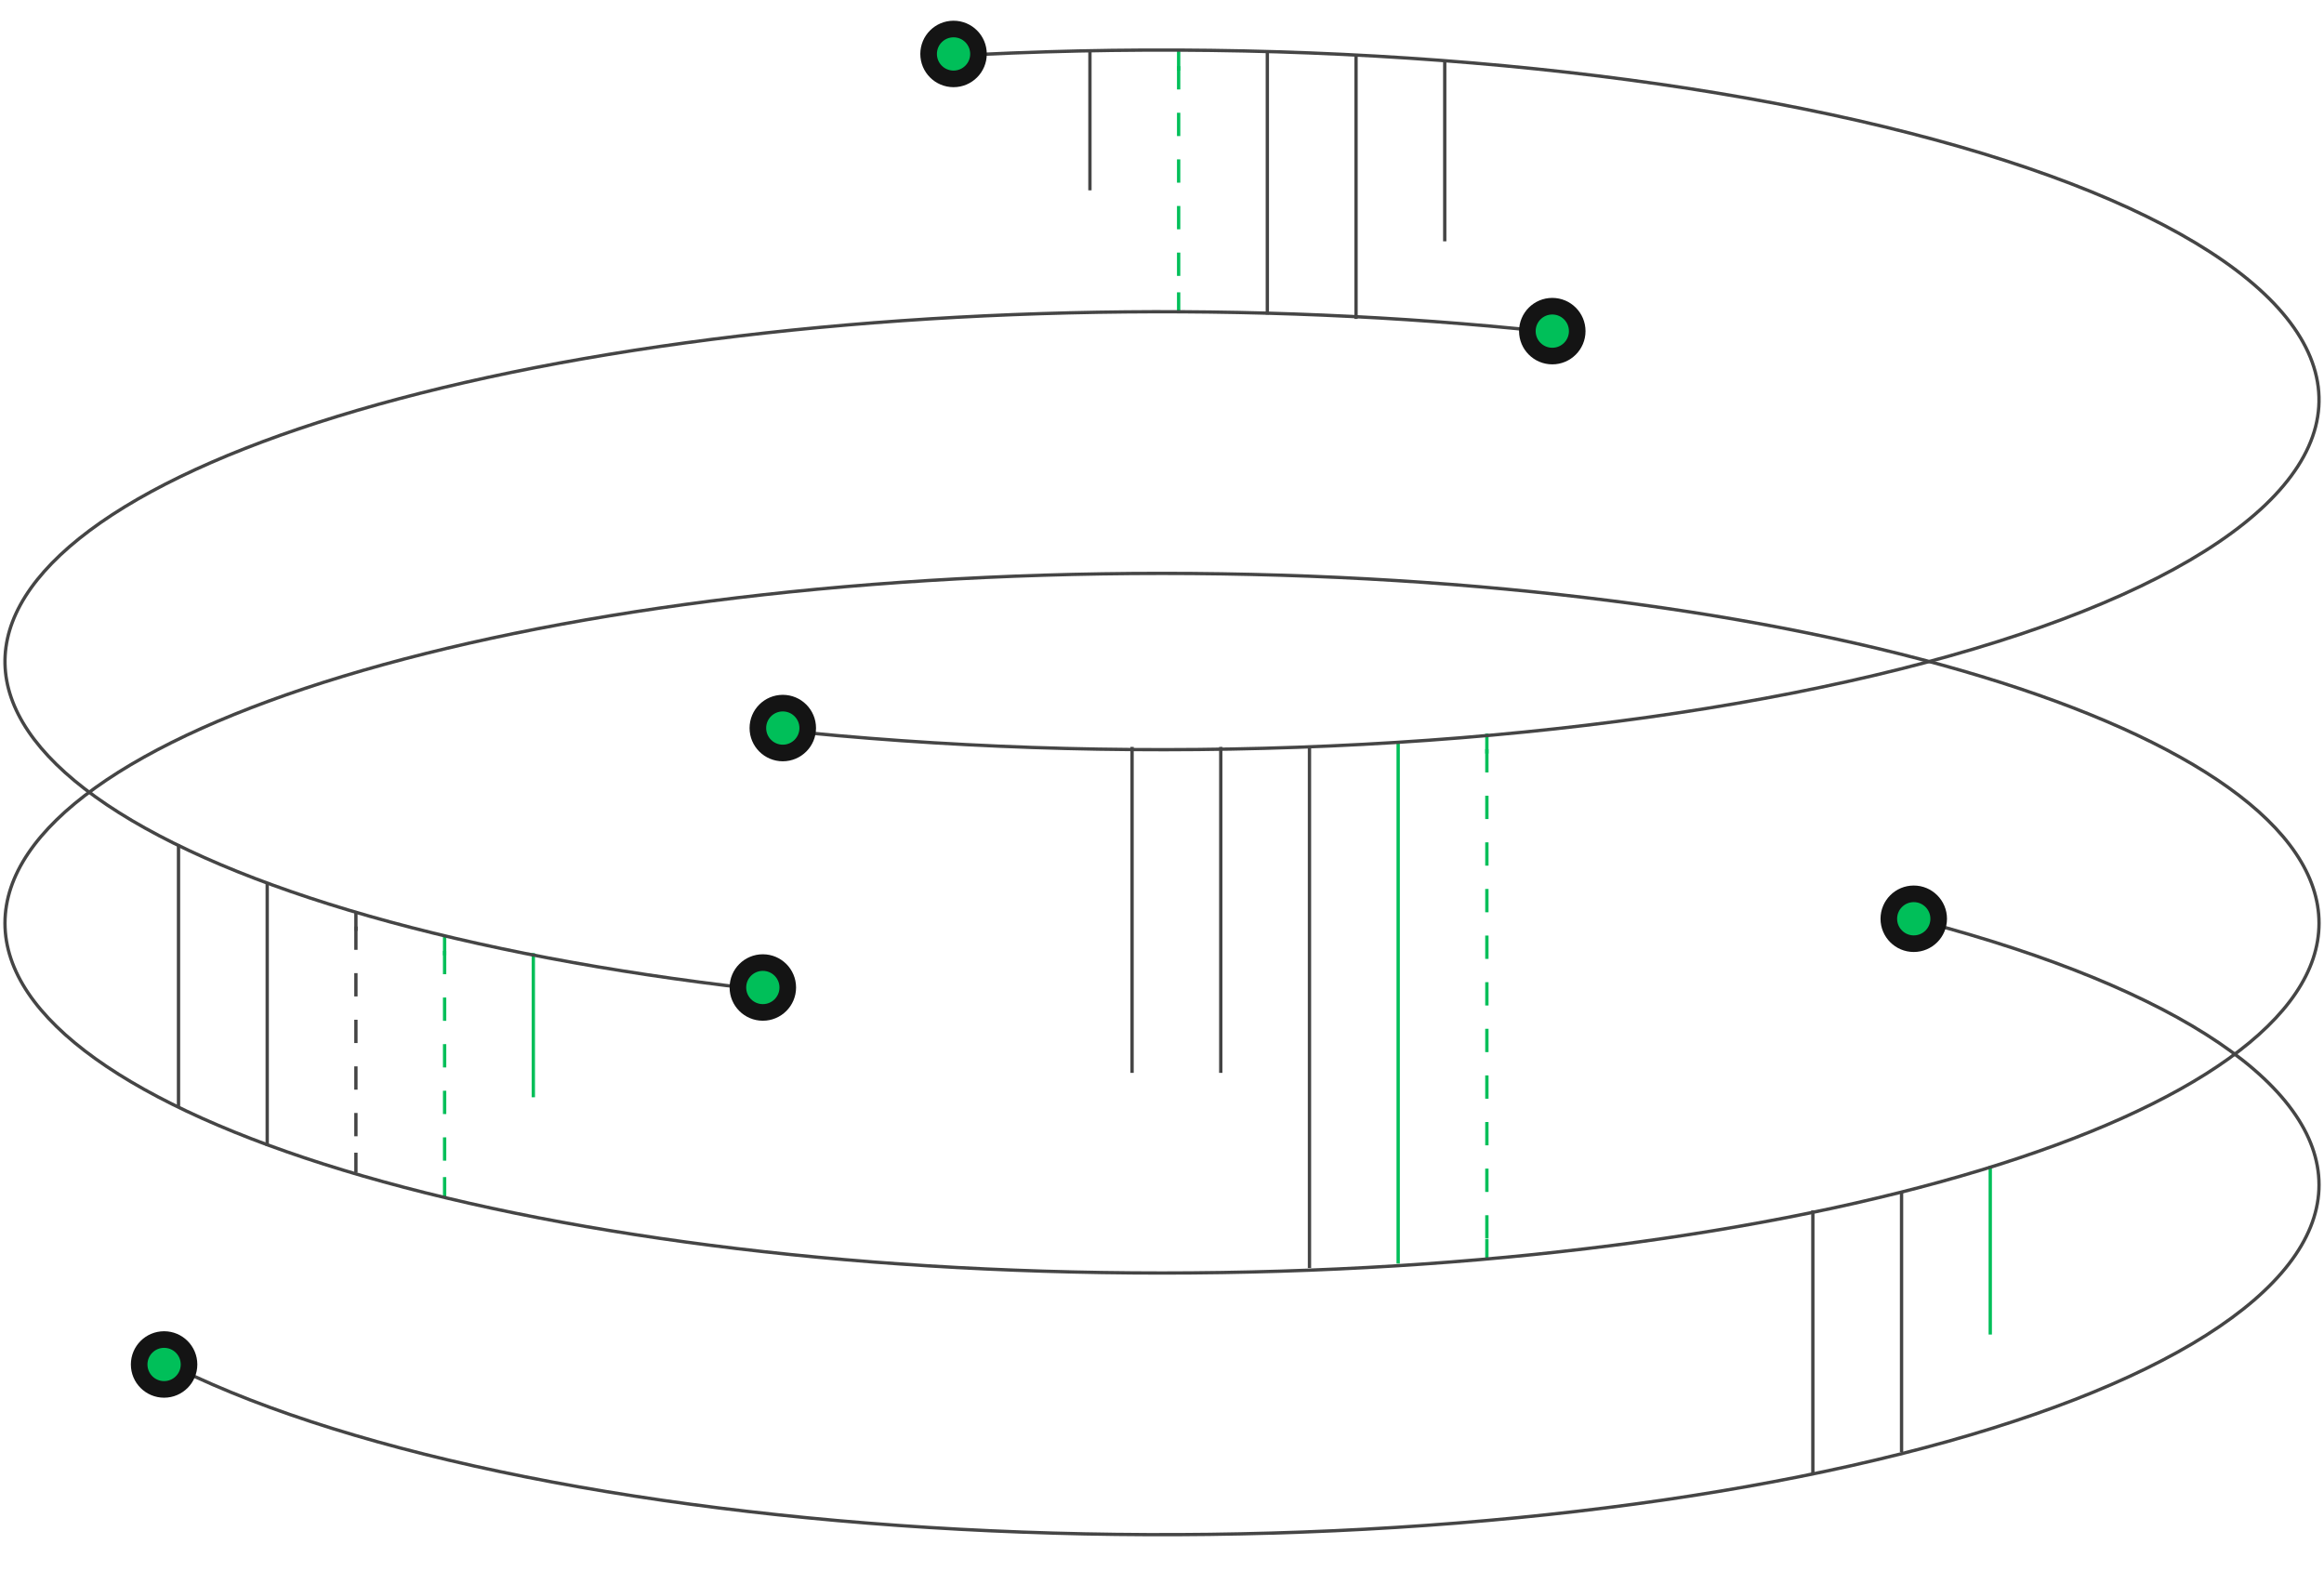 <?xml version="1.0" encoding="UTF-8"?> <svg xmlns="http://www.w3.org/2000/svg" width="700" height="477" viewBox="0 0 700 477" fill="none"><g clip-path="url(#clip0_16345_3251)"><path d="M355.01 15.248L355.01 21.259" stroke="#00BF59"></path><path d="M355.01 88.052L355.01 94.064" stroke="#00BF59"></path><path d="M355.01 19.924L355.01 89.388" stroke="#00BF59" stroke-dasharray="7.02 7.02"></path><path d="M133.921 281.751L133.921 287.762" stroke="#00BF59"></path><path d="M133.921 354.555L133.921 360.566" stroke="#00BF59"></path><path d="M133.921 286.426L133.921 355.891" stroke="#00BF59" stroke-dasharray="7.02 7.02"></path><path d="M107.203 274.404L107.203 280.415" stroke="#454545"></path><path d="M107.203 347.208L107.203 353.219" stroke="#454545"></path><path d="M107.203 279.079L107.203 348.544" stroke="#454545" stroke-dasharray="7.02 7.02"></path><path d="M599.477 351.216L599.477 401.978" stroke="#00BF59"></path><path d="M160.639 287.094L160.639 330.51" stroke="#00BF59"></path><path d="M421.136 223.641L421.136 380.604" stroke="#00BF59"></path><path d="M447.854 220.97L447.854 226.981" stroke="#00BF59"></path><path d="M447.854 373.257L447.854 379.268" stroke="#00BF59"></path><path d="M447.854 225.645L447.854 375.595" stroke="#00BF59" stroke-dasharray="7.02 7.02"></path><path d="M579.379 277.621C617.472 287.708 647.84 300.177 668.402 314.149C688.98 328.13 699.134 343.2 698.469 358.286C697.804 373.384 686.311 388.381 664.499 402.197C642.706 416.001 611.245 428.221 572.276 437.995C533.312 447.768 487.799 454.857 438.89 458.766C389.983 462.676 338.857 463.312 289.056 460.632C239.255 457.952 191.977 452.018 150.499 443.246C109.017 434.473 74.346 423.073 48.878 409.847" stroke="#454545"></path><path d="M350 172.711C446.339 172.711 533.537 184.557 596.635 203.697C628.187 213.268 653.684 224.654 671.282 237.275C688.892 249.905 698.5 263.7 698.5 278.077C698.5 292.454 688.892 306.249 671.282 318.879C653.684 331.5 628.187 342.887 596.635 352.458C533.537 371.598 446.338 383.444 350 383.444C253.662 383.444 166.463 371.598 103.365 352.458C71.813 342.887 46.316 331.5 28.718 318.879C11.108 306.249 1.5 292.454 1.5 278.077C1.5 263.7 11.108 249.905 28.718 237.275C46.316 224.654 71.814 213.268 103.365 203.697C166.463 184.557 253.662 172.711 350 172.711Z" stroke="#454545"></path><path d="M226.683 297.796C140.12 287.873 70.179 267.931 32.194 242.409C13.2 229.647 3.071 216.079 1.669 202.532C0.269 189.007 7.552 175.308 23.847 162.228C40.14 149.149 64.7 137.295 95.751 127.265C126.796 117.237 164.301 109.043 206.46 103.269C290.778 91.721 386.773 90.807 473.316 100.728" stroke="#454545"></path><path d="M285.078 16.929C337.73 13.904 391.971 14.599 443.593 18.96C495.216 23.321 542.823 31.231 582.721 42.072C622.629 52.915 653.715 66.389 673.603 81.427C693.496 96.468 701.54 112.569 697.474 128.497C693.39 144.492 677.164 160.111 649.809 174.077C622.481 188.029 584.896 199.897 539.957 208.748C495.022 217.598 443.962 223.191 390.74 225.089C337.518 226.987 283.571 225.141 233.085 219.693" stroke="#454545"></path><path d="M287.213 8.74C283.066 8.741 279.703 12.103 279.703 16.25C279.704 20.397 283.066 23.759 287.213 23.759C291.36 23.759 294.723 20.398 294.723 16.25C294.723 12.103 291.361 8.74 287.213 8.74Z" fill="#00BF59" stroke="#141414" stroke-width="5"></path><path d="M467.558 92.231C463.41 92.232 460.048 95.594 460.048 99.741C460.048 103.888 463.41 107.25 467.558 107.25C471.705 107.25 475.067 103.888 475.067 99.741C475.067 95.594 471.705 92.231 467.558 92.231Z" fill="#00BF59" stroke="#141414" stroke-width="5"></path><path d="M576.432 269.232C572.285 269.232 568.922 272.595 568.922 276.742C568.923 280.889 572.285 284.251 576.432 284.251C580.579 284.251 583.942 280.889 583.942 276.742C583.942 272.595 580.579 269.232 576.432 269.232Z" fill="#00BF59" stroke="#141414" stroke-width="5"></path><path d="M49.425 403.485C45.278 403.485 41.916 406.848 41.916 410.995C41.916 415.142 45.278 418.504 49.425 418.504C53.573 418.504 56.935 415.142 56.935 410.995C56.935 406.848 53.573 403.485 49.425 403.485Z" fill="#00BF59" stroke="#141414" stroke-width="5"></path><path d="M235.781 211.79C231.634 211.791 228.272 215.153 228.272 219.3C228.272 223.447 231.634 226.809 235.781 226.809C239.929 226.809 243.291 223.447 243.291 219.3C243.291 215.153 239.929 211.79 235.781 211.79Z" fill="#00BF59" stroke="#141414" stroke-width="5"></path><path d="M229.77 289.938C225.623 289.938 222.26 293.3 222.26 297.448C222.261 301.595 225.623 304.956 229.77 304.956C233.918 304.956 237.28 301.595 237.28 297.448C237.28 293.3 233.918 289.938 229.77 289.938Z" fill="#00BF59" stroke="#141414" stroke-width="5"></path><path d="M53.768 254.366L53.768 333.182" stroke="#454545"></path><path d="M80.485 265.721L80.485 345.204" stroke="#454545"></path><path d="M546.041 364.574L546.041 444.057" stroke="#454545"></path><path d="M572.759 359.231L572.759 437.378" stroke="#454545"></path><path d="M328.292 15.248L328.292 57.328" stroke="#454545"></path><path d="M381.728 15.916L381.728 94.731" stroke="#454545"></path><path d="M394.418 224.977L394.418 381.94" stroke="#454545"></path><path d="M367.7 224.977L367.7 323.163" stroke="#454545"></path><path d="M340.983 224.977L340.983 323.163" stroke="#454545"></path><path d="M408.445 16.584L408.445 96.067" stroke="#454545"></path><path d="M435.163 17.92L435.163 72.69" stroke="#454545"></path></g><defs><clipPath id="clip0_16345_3251"><rect width="700" height="477" fill="white"></rect></clipPath></defs></svg> 